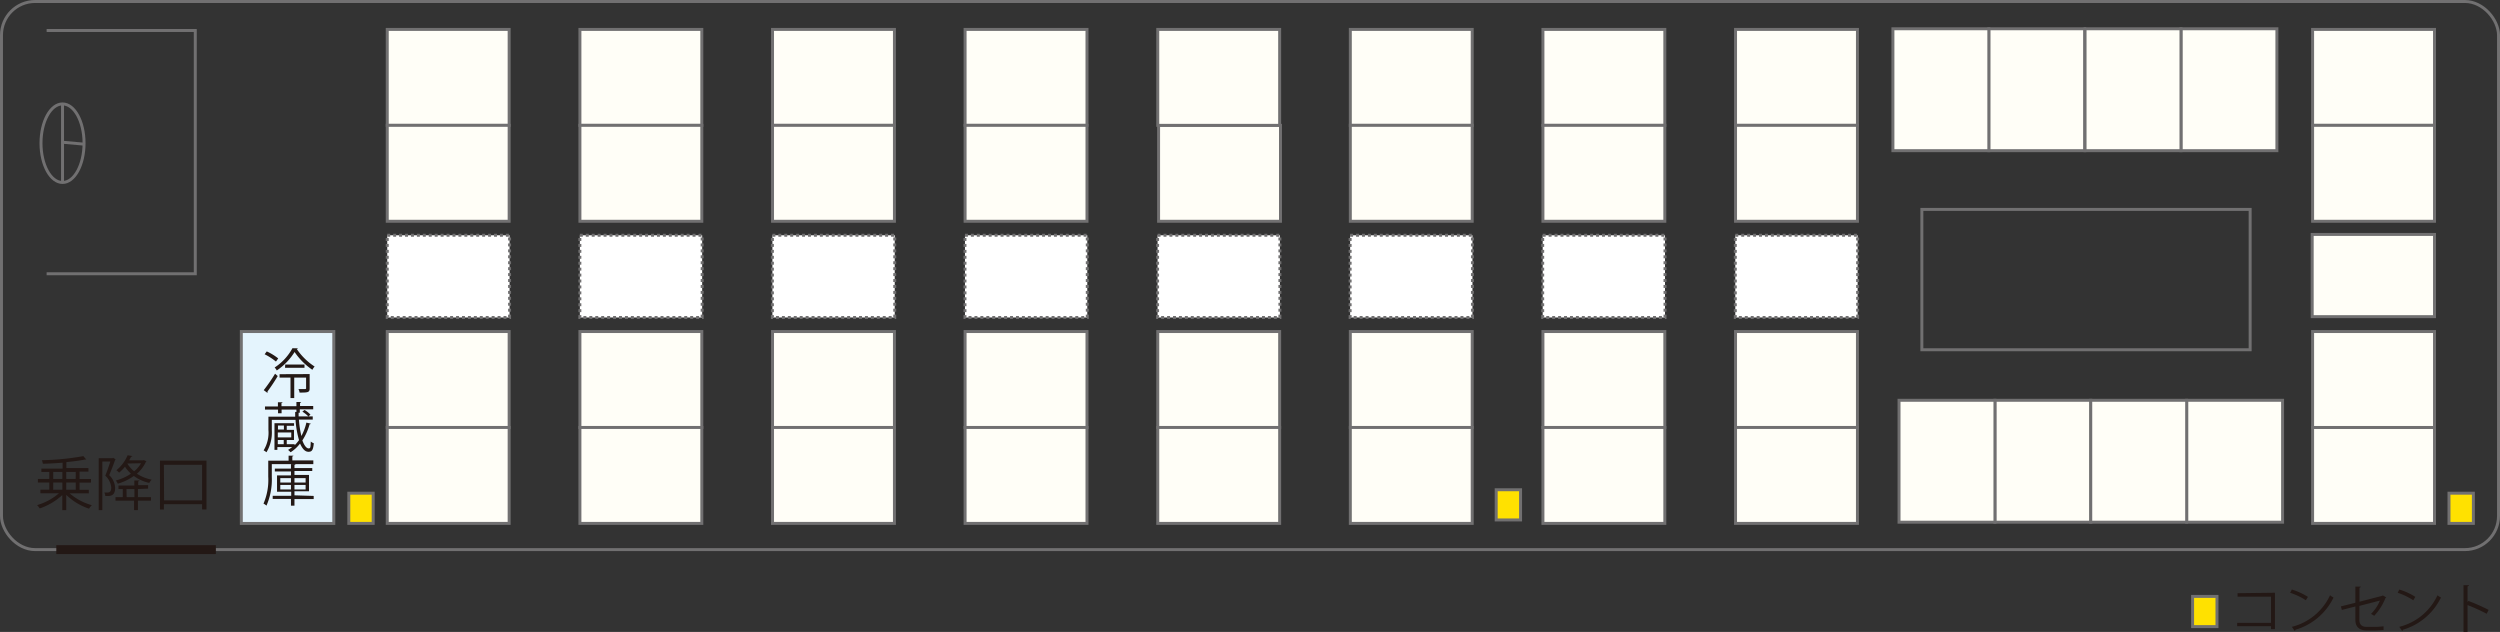 <svg id="Untitled-_u30DA_u30FC_u30B8_201" data-name="Untitled- u30DA u30FC u30B8 201" xmlns="http://www.w3.org/2000/svg" width="421.44" height="106.53" viewBox="0 0 421.44 106.53"><rect x="0" y="0" width="421.44" height="106.53" fill="#333333" stroke="none"/><defs><style>.cls-1{fill:#231815;}.cls-2,.cls-5{fill:none;}.cls-2,.cls-3,.cls-4,.cls-6,.cls-7{stroke:#717071;stroke-width:0.5px;}.cls-2,.cls-3,.cls-4,.cls-5,.cls-6,.cls-7{stroke-miterlimit:10;}.cls-3{fill:#fffef7;}.cls-4{fill:#fff;stroke-dasharray:0.5;}.cls-5{stroke:#231815;stroke-width:1.5px;}.cls-6{fill:#e4f4fd;}.cls-7{fill:#ffe100;}</style></defs><path class="cls-1" d="M15,83.16H11.76a9.67,9.67,0,0,0,3.75,2,3.38,3.38,0,0,0-.47.59,10.16,10.16,0,0,1-3.84-2.32V86h-.67V83.46a10.85,10.85,0,0,1-3.8,2.25,3.45,3.45,0,0,0-.45-.56,9.83,9.83,0,0,0,3.69-2H6.84v-.6h1.5V81.34H6.42v-.6H8.34V79.56H7V79h3.58V78c-1.11.09-2.27.15-3.33.18a1.79,1.79,0,0,0-.17-.6,43.23,43.23,0,0,0,7-.69l.5.58a.17.17,0,0,1-.1,0h-.16c-.81.17-1.91.31-3.1.43v1h3.72v.6H13.44v1.25h1.93v.6H13.44v1.22H15Zm-6-3.6v1.18h1.54V79.56Zm0,1.78v1.22h1.54V81.34Zm3.8-1.78H11.2v1.18h1.59Zm0,3V81.34H11.2v1.22Z" transform="translate(-0.03 0)"/><path class="cls-1" d="M19.09,77.17l.43.26a.24.24,0,0,1-.08.09c-.26.75-.65,1.76-1,2.58a3.15,3.15,0,0,1,1,2.15c0,1.43-.88,1.39-1.66,1.36a1.67,1.67,0,0,0-.16-.58H18c.39,0,.78,0,.78-.85a3.1,3.1,0,0,0-1-2c.32-.75.63-1.68.85-2.38H17.28V86h-.61V77.24H19Zm4.19,5.27V83.8h2.2v.6h-2.2V86h-.65v-1.6H19.5v-.6h1.23V82.44H20v-.59h2.68V81h.85c0,.07-.07.12-.2.14v.64H25v.59Zm1-4.88.43.2c0,.06-.06.07-.09.1a5.82,5.82,0,0,1-1.51,2,7,7,0,0,0,2.49,1,2.46,2.46,0,0,0-.41.55,7.11,7.11,0,0,1-2.6-1.17,9,9,0,0,1-2.7,1.3,2.18,2.18,0,0,0-.35-.54,8,8,0,0,0,2.56-1.15,6.19,6.19,0,0,1-1-1.17,6.75,6.75,0,0,1-1,1,2.52,2.52,0,0,0-.45-.41,6.43,6.43,0,0,0,1.89-2.52l.79.12c0,.08-.08.11-.2.12-.09.19-.2.4-.32.61h2.33Zm-2.9,6.24h1.31V82.44H21.35Zm.11-5.66h0a5.34,5.34,0,0,0,1.15,1.31,4.91,4.91,0,0,0,1.17-1.36Z" transform="translate(-0.03 0)"/><path class="cls-1" d="M27,77.65h7.84v8.23H34.1V85H27.66v.9H27Zm.69,6.7H34.1v-6H27.66Z" transform="translate(-0.03 0)"/><polyline class="cls-2" points="7.86 5.14 32.92 5.14 32.92 46.15 7.86 46.15"/><rect class="cls-3" x="389.85" y="72.06" width="20.55" height="16.17"/><rect class="cls-3" x="389.85" y="4.96" width="20.55" height="16.17"/><rect class="cls-3" x="389.85" y="21.13" width="20.55" height="16.17"/><rect class="cls-3" x="389.85" y="55.89" width="20.55" height="16.17"/><rect class="cls-3" x="389.78" y="39.52" width="20.62" height="13.86"/><rect class="cls-3" x="65.28" y="4.96" width="20.55" height="16.17"/><rect class="cls-3" x="65.28" y="21.13" width="20.55" height="16.17"/><rect class="cls-3" x="65.28" y="55.89" width="20.55" height="16.17"/><rect class="cls-3" x="65.28" y="72.06" width="20.55" height="16.17"/><rect class="cls-4" x="65.28" y="39.66" width="20.62" height="13.86"/><rect class="cls-3" x="97.76" y="4.96" width="20.55" height="16.17"/><rect class="cls-3" x="97.76" y="21.13" width="20.55" height="16.17"/><rect class="cls-3" x="97.76" y="55.89" width="20.55" height="16.17"/><rect class="cls-3" x="97.76" y="72.06" width="20.55" height="16.17"/><rect class="cls-4" x="97.75" y="39.66" width="20.62" height="13.86"/><rect class="cls-3" x="130.23" y="4.96" width="20.55" height="16.17"/><rect class="cls-3" x="130.23" y="21.13" width="20.55" height="16.17"/><rect class="cls-3" x="130.23" y="55.89" width="20.55" height="16.17"/><rect class="cls-3" x="130.23" y="72.06" width="20.55" height="16.17"/><rect class="cls-4" x="130.21" y="39.66" width="20.62" height="13.86"/><rect class="cls-3" x="162.69" y="4.96" width="20.55" height="16.17"/><rect class="cls-3" x="162.69" y="21.13" width="20.55" height="16.17"/><rect class="cls-3" x="162.69" y="55.89" width="20.55" height="16.17"/><rect class="cls-3" x="162.69" y="72.06" width="20.55" height="16.17"/><rect class="cls-4" x="162.67" y="39.66" width="20.62" height="13.86"/><rect class="cls-3" x="195.31" y="21.13" width="20.55" height="16.17"/><rect class="cls-3" x="195.17" y="4.96" width="20.55" height="16.17"/><rect class="cls-3" x="195.17" y="55.89" width="20.55" height="16.17"/><rect class="cls-3" x="195.17" y="72.06" width="20.55" height="16.17"/><rect class="cls-4" x="195.14" y="39.66" width="20.62" height="13.86"/><rect class="cls-2" x="0.25" y="0.25" width="420.94" height="92.4" rx="5.67"/><rect class="cls-3" x="227.63" y="4.96" width="20.55" height="16.17"/><rect class="cls-3" x="227.63" y="21.13" width="20.55" height="16.17"/><rect class="cls-3" x="227.63" y="55.89" width="20.55" height="16.17"/><rect class="cls-3" x="227.63" y="72.06" width="20.55" height="16.17"/><rect class="cls-4" x="227.6" y="39.66" width="20.62" height="13.86"/><rect class="cls-3" x="260.1" y="4.96" width="20.55" height="16.17"/><rect class="cls-3" x="260.1" y="21.13" width="20.55" height="16.17"/><rect class="cls-3" x="260.1" y="55.89" width="20.55" height="16.17"/><rect class="cls-3" x="260.1" y="72.06" width="20.55" height="16.17"/><rect class="cls-4" x="260.06" y="39.66" width="20.62" height="13.86"/><rect class="cls-3" x="292.57" y="4.96" width="20.55" height="16.17"/><rect class="cls-3" x="292.57" y="21.13" width="20.55" height="16.17"/><rect class="cls-3" x="292.57" y="55.89" width="20.55" height="16.17"/><rect class="cls-3" x="292.57" y="72.06" width="20.55" height="16.17"/><rect class="cls-4" x="292.53" y="39.66" width="20.62" height="13.86"/><rect class="cls-3" x="335.26" y="4.85" width="16.17" height="20.55"/><rect class="cls-3" x="319.1" y="4.85" width="16.17" height="20.55"/><rect class="cls-3" x="336.29" y="67.48" width="16.17" height="20.55"/><rect class="cls-3" x="320.13" y="67.48" width="16.17" height="20.55"/><rect class="cls-3" x="367.66" y="4.85" width="16.17" height="20.55"/><rect class="cls-3" x="351.49" y="4.85" width="16.17" height="20.55"/><rect class="cls-3" x="368.62" y="67.48" width="16.17" height="20.55"/><rect class="cls-3" x="352.45" y="67.48" width="16.17" height="20.55"/><ellipse class="cls-2" cx="10.54" cy="24.14" rx="3.63" ry="6.62"/><line class="cls-2" x1="10.54" y1="30.75" x2="10.54" y2="17.52"/><line class="cls-2" x1="10.55" y1="23.98" x2="14.17" y2="24.3"/><line class="cls-5" x1="9.49" y1="92.65" x2="36.39" y2="92.65"/><rect class="cls-6" x="40.68" y="55.89" width="15.59" height="32.35"/><path class="cls-1" d="M44.49,65.77A27.92,27.92,0,0,0,46.4,63l.45.39A30.24,30.24,0,0,1,45.12,66a.29.29,0,0,1,0,.13.2.2,0,0,1,0,.11ZM45,59.24a9.08,9.08,0,0,1,1.93,1.18l-.38.53a10.37,10.37,0,0,0-1.91-1.23Zm5.23-.52c0,.07-.07.11-.16.13a10.5,10.5,0,0,0,3,2.94,2.26,2.26,0,0,0-.38.55,11.27,11.27,0,0,1-3-3,10.23,10.23,0,0,1-3,3.11,2.54,2.54,0,0,0-.36-.5,9,9,0,0,0,3-3.25Zm2,4.34v2.4c0,.7-.29.72-1.7.72a1.7,1.7,0,0,0-.19-.59h.63c.66,0,.66,0,.66-.15V63.66h-2v3.45H49V63.66H47.16v-.58Zm-4.12-1.61h3.25V62H48.08Z" transform="translate(-0.03 0)"/><path class="cls-1" d="M50.42,70.73a16.26,16.26,0,0,0,.42,2.77,9,9,0,0,0,.84-2.26l.74.18c0,.07-.09.1-.2.1A9.42,9.42,0,0,1,51,74.24c.32.89.71,1.35,1.06,1.35s.31-.24.36-1.16a1.44,1.44,0,0,0,.51.29c-.11,1.22-.35,1.44-.91,1.44s-1-.48-1.41-1.39a6.18,6.18,0,0,1-1.59,1.47,5.36,5.36,0,0,0-.43-.4,5.43,5.43,0,0,0,.7-.48h-2.5v.48h-.49v-4.5H49.6v.44H48.37v.68h1.22v1.71H48.37v.71H49.7v.18a6.81,6.81,0,0,0,.74-.87,15.71,15.71,0,0,1-.59-3.41h-4v1.75a6.44,6.44,0,0,1-.9,3.71,3.08,3.08,0,0,0-.48-.32,5.69,5.69,0,0,0,.81-3.44V70.24h4.51v-.8H50v-.39h-2.5v.62h-.6v-.62H44.7v-.53h2.18v-.71h.78c0,.06-.06.11-.18.13v.54H50v-.71h.79c0,.07-.06.11-.18.13v.54h2.22V69H50.57v.58h-.2v.61H52a5.09,5.09,0,0,0-1-.8l.37-.28a4.25,4.25,0,0,1,1,.79l-.34.29h.72v.54Zm-2.53,1h-1v.68h1Zm1.24,2V72.9H46.86v.83Zm-2.27.44v.71h1v-.71Z" transform="translate(-0.03 0)"/><path class="cls-1" d="M52.85,78.24h-7v2.17a11,11,0,0,1-.9,4.83,2.1,2.1,0,0,0-.5-.34,10.11,10.11,0,0,0,.8-4.54v-2.7h3.43v-.85l.81,0c0,.07-.05.11-.18.13v.67h3.54Zm.06,5.36v.53H49.67v1.11h-.59V84.11H46v-.53h3.12V82.9H46.73V80.14h2.35v-.66H46.36V79h2.72v-.75h.76c0,.07-.05.1-.17.12v.54h3v.49h-3v.66h2.45v2.76H49.67v.68Zm-5.63-3v.74h1.8V80.6Zm0,1.91h1.8v-.76h-1.8Zm4.27-1.91H49.67v.74h1.88Zm0,1.91v-.76H49.67v.76Z" transform="translate(-0.03 0)"/><rect class="cls-7" x="58.8" y="83.14" width="4.11" height="5.09"/><rect class="cls-7" x="252.22" y="82.56" width="4.11" height="5.09"/><rect class="cls-7" x="412.84" y="83.14" width="4.11" height="5.09"/><path class="cls-1" d="M383.53,99.92v6.14h-.66v-.5h-5.71V105h5.71v-4.42h-5.64V100Z" transform="translate(-0.03 0)"/><path class="cls-1" d="M386.38,99.38a11.09,11.09,0,0,1,2.71,1.24l-.35.57a10.75,10.75,0,0,0-2.65-1.26Zm0,6.29a9.7,9.7,0,0,0,6.44-5.32,4.56,4.56,0,0,0,.59.38,10.39,10.39,0,0,1-6.42,5.43.3.3,0,0,1-.12.21Z" transform="translate(-0.03 0)"/><path class="cls-1" d="M402.3,100.72a.24.24,0,0,1-.14.1,9.55,9.55,0,0,1-1.9,3,3,3,0,0,0-.54-.33,6.56,6.56,0,0,0,1.51-2.25l-3.47.9v2.35c0,.89.53,1.19,1.26,1.19h1.47c.38,0,1-.06,1.35-.1v.63c-.44,0-.89.07-1.34.07H399c-1.15,0-1.91-.53-1.91-1.78v-2.26l-2.28.58-.16-.6,2.44-.61V98.89H398c0,.11-.1.16-.22.18v2.37l3.83-1,.1-.07Z" transform="translate(-0.03 0)"/><path class="cls-1" d="M404.49,99.38a10.73,10.73,0,0,1,2.71,1.24l-.35.57a11.29,11.29,0,0,0-2.62-1.26Zm0,6.29a9.67,9.67,0,0,0,6.44-5.32,4,4,0,0,0,.59.38,10.42,10.42,0,0,1-6.42,5.43.25.25,0,0,1-.12.21Z" transform="translate(-0.03 0)"/><path class="cls-1" d="M419.23,103.47A31.76,31.76,0,0,0,416,102v4.54h-.68V98.65h.92c0,.1-.08.17-.24.19v2.65l.14-.19a33.35,33.35,0,0,1,3.41,1.51Z" transform="translate(-0.03 0)"/><rect class="cls-7" x="369.62" y="100.54" width="4.11" height="5.09"/><rect class="cls-2" x="323.98" y="35.3" width="55.34" height="23.66"/></svg>